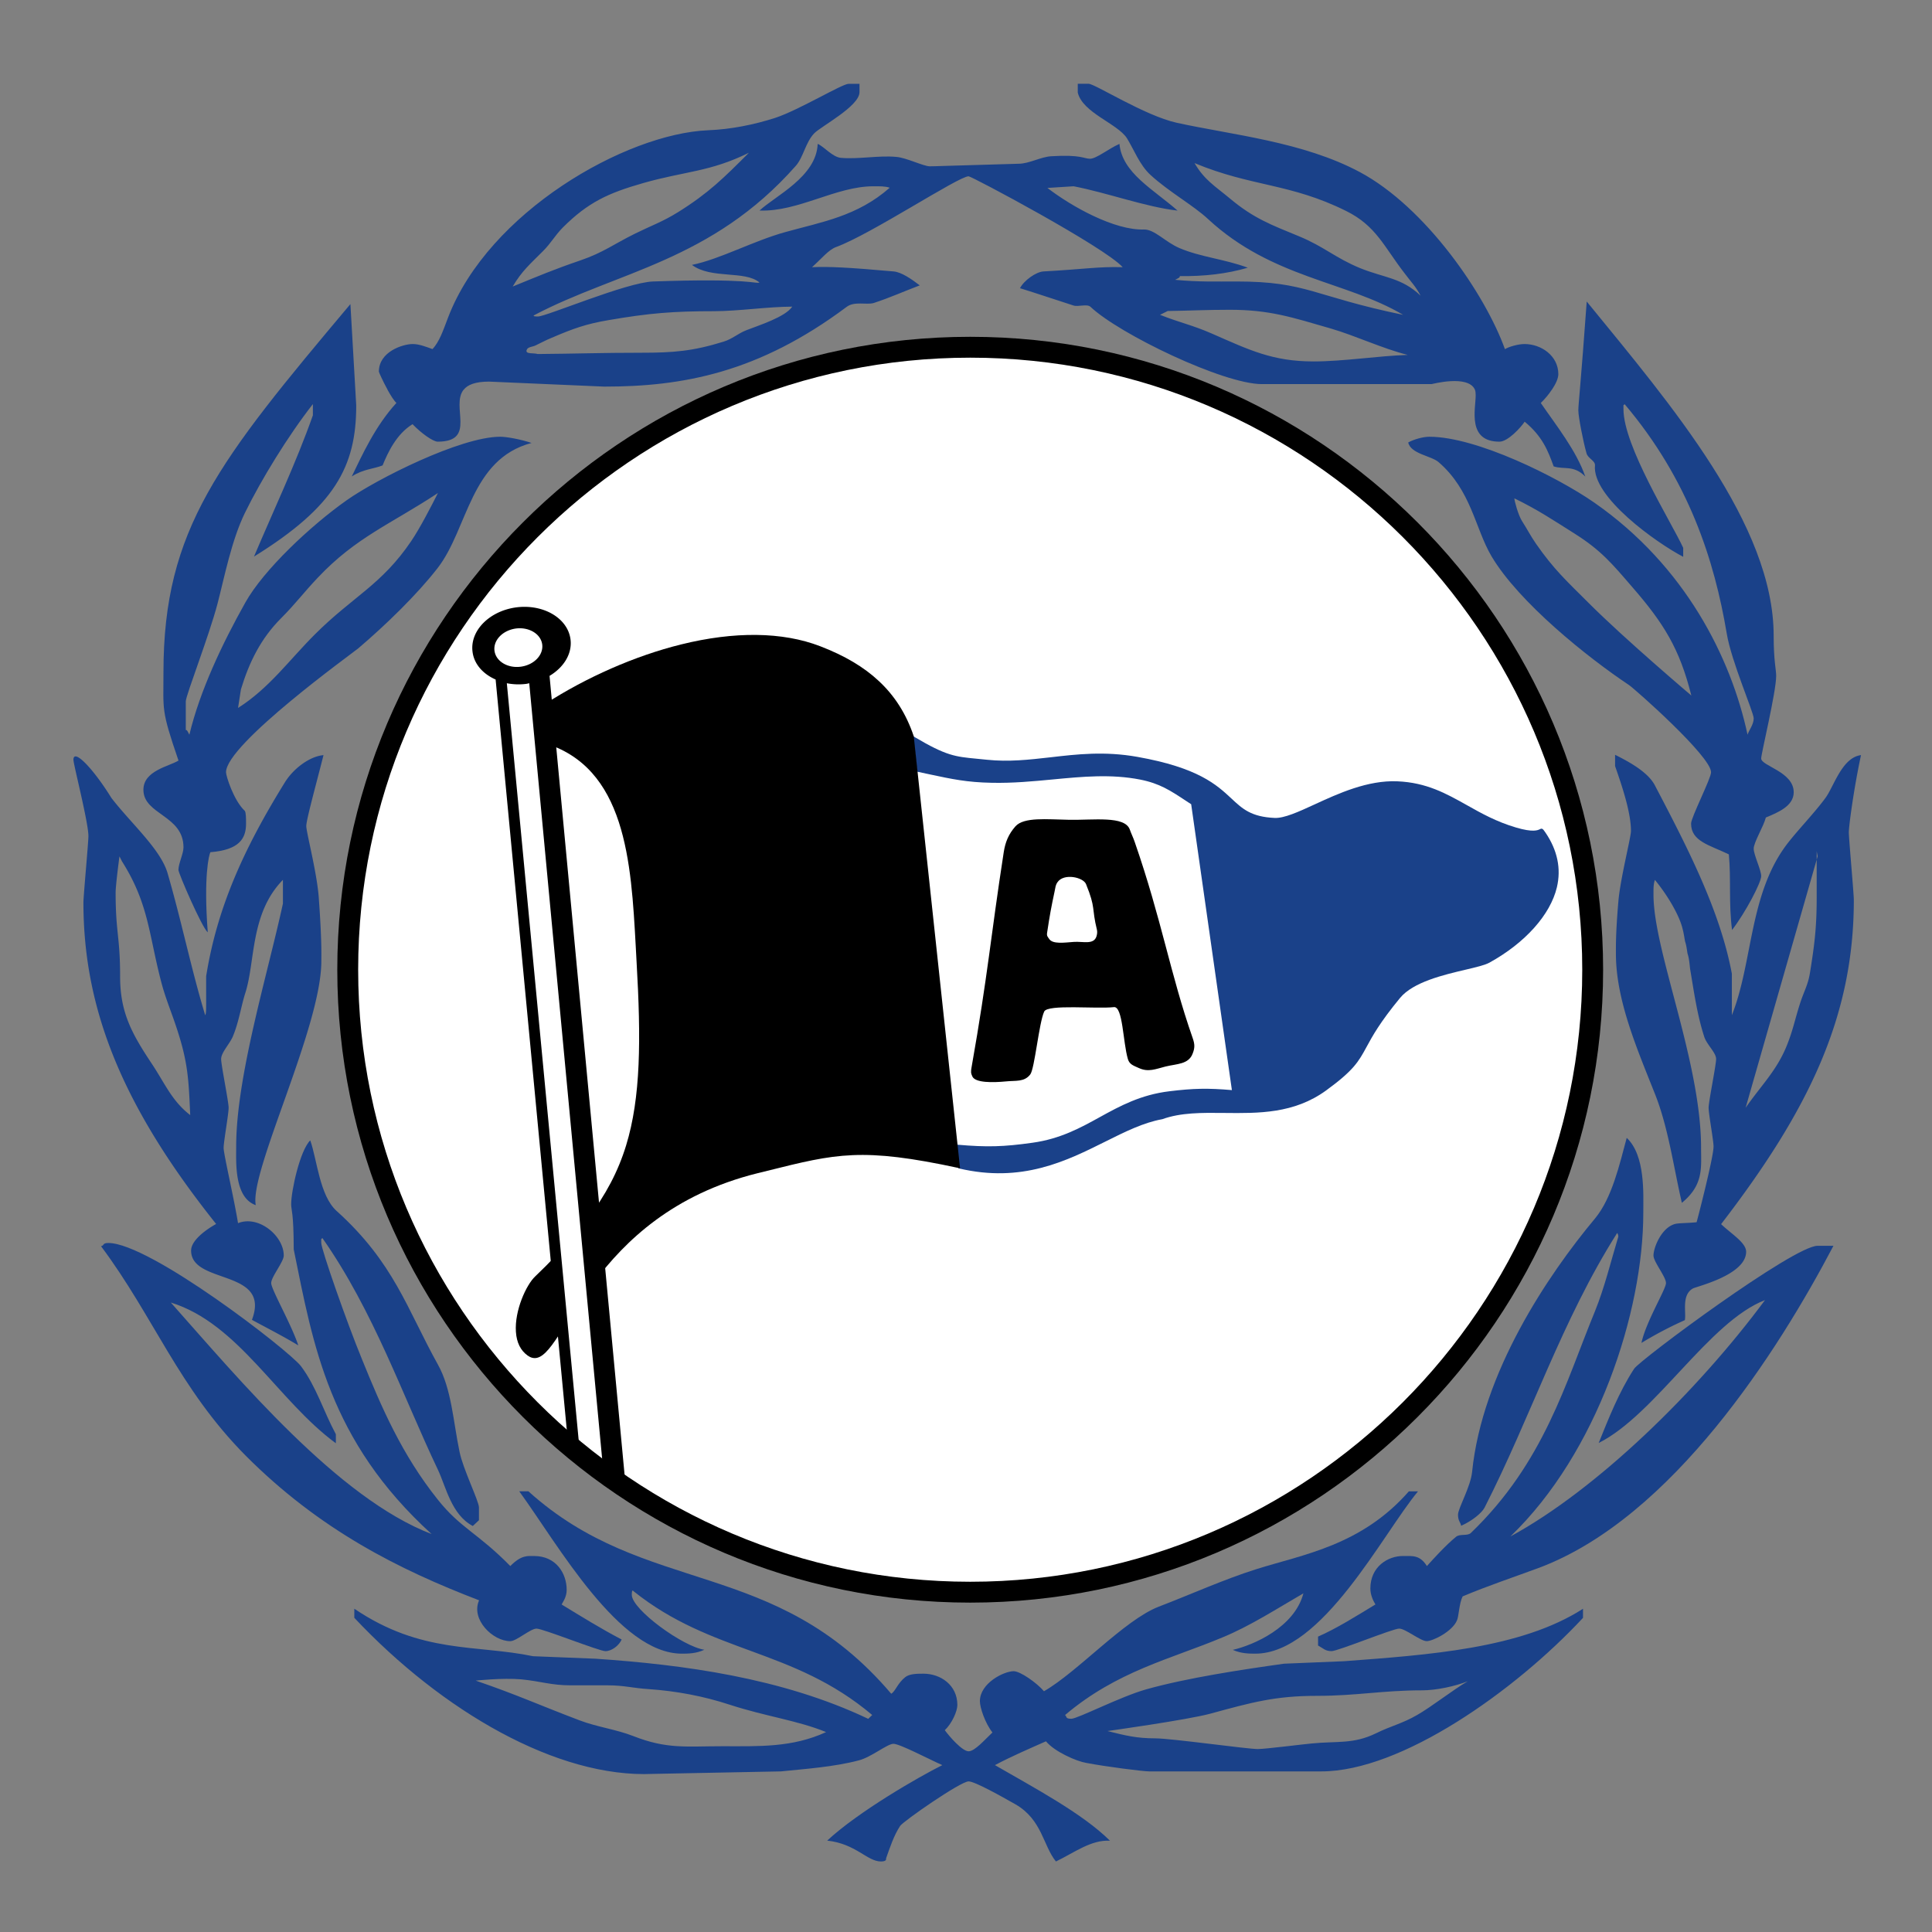 <?xml version="1.0" encoding="UTF-8"?>
<svg width="316" height="316" version="1.1" viewBox="0 0 237 237" xmlns="http://www.w3.org/2000/svg">
 <rect x="0" y="0" width="237" height="237" fill="#808080" stroke="none"/>
 <circle cx="118.77" cy="118.81" r="76.5" fill="#fff"/>
 <path d="m41.376 118.96c0 42.803 34.832 77.635 77.644 77.635 42.803 0 77.635-34.832 77.635-77.636 0-42.811-34.832-77.643-77.635-77.643-42.812 0-77.644 34.832-77.644 77.643m2.56 0c0-41.406 33.678-75.083 75.084-75.083 41.399 0 75.076 33.677 75.076 75.083 0 41.399-33.677 75.076-75.076 75.076-41.406 0-75.083-33.677-75.083-75.076"/>
 <g fill="#1a4189">
  <path d="M166.838 32.888c-3.032-1.249-4.438-2.647-7.47-3.896-3.494-1.437-5.6-2.215-8.52-4.665-1.823-1.516-3.111-2.254-4.313-4.32 6.998 2.914 11.703 2.45 18.599 5.875 3.69 1.83 4.626 4.36 7.154 7.626.778 1.045 1.36 1.595 1.98 2.765-2.333-2.223-4.47-2.183-7.43-3.385m-5.702 11.45c-5.019 0-7.862-1.397-12.488-3.423-2.41-1.053-3.887-1.32-6.345-2.294l.942-.47c2.953-.04 4.665-.15 7.626-.15 4.893 0 7.626.927 12.362 2.293 3.079.896 6.346 2.466 9.456 3.244-3.652.118-7.893.801-11.553.801M91.56 40.506c-1.091.432-1.673 1.053-2.803 1.406-3.77 1.17-6.15 1.359-10.116 1.359-4.94 0-7.736.118-12.684.157-.503-.157-1.516.04-1.359-.471.118-.424.699-.385 1.092-.581.738-.346 1.201-.62 1.979-.935 2.607-1.123 4.241-1.712 7.006-2.175 4.98-.857 7.9-1.092 12.959-1.092 2.874 0 6.667-.558 9.55-.558-.864 1.288-4.147 2.31-5.624 2.89M66.584 30.83c1.052-1.044 1.445-1.9 2.49-2.953 3.078-3.07 5.568-4.201 9.77-5.403 5.136-1.477 8.246-1.367 13.03-3.739-3.11 3.11-4.94 4.94-8.68 7.28-1.939 1.203-3.227 1.627-5.285 2.64-2.607 1.288-3.927 2.332-6.652 3.267-3.306 1.13-5.136 1.908-8.365 3.228 1.124-1.908 2.137-2.757 3.692-4.32M189.01 49.436c.495-.487.974-1.052 1.351-1.625h.008c.471-.7.793-1.39.793-1.917 0-2.23-2.073-3.691-4.154-3.691-.762 0-1.909.322-2.396.628-2.41-6.707-9.7-17.388-17.805-21.724-6.99-3.73-15.629-4.548-22.462-6.048-3.95-.88-10.053-4.798-10.815-4.783h-1.32v1.076c.59 2.482 4.839 3.786 6.025 5.592.88 1.422 1.563 3.299 2.906 4.524 2.261 2.073 5.254 3.723 7.06 5.411 7.838 7.257 16.918 7.587 23.922 11.742-11.074-2.286-11.757-4.092-20.435-4.092-2.576 0-4.634.07-7.532-.204.267-.15.62-.26.573-.456 2.969.04 5.765-.275 8.34-1.029-2.874-1.068-5.78-1.296-8.387-2.41-1.728-.731-3.063-2.318-4.367-2.278-3.574.117-8.804-2.773-11.828-5.098l3.22-.204c4.17.809 8.82 2.537 12.747 2.985-3-2.64-6.786-4.603-7.131-8.184-1.367.612-2.836 1.822-3.605 1.822s-1.084-.534-4.776-.306c-1.264.078-2.717.919-3.982.919-9.833.274-10.14.314-10.909.314-.762 0-2.906-1.076-4.13-1.155-2.153-.196-4.603.306-6.755.118-1.037-.079-2.097-1.406-2.86-1.712-.148 4.045-5.246 6.393-7.13 8.176 4.751.173 9.361-2.977 13.971-2.977.762 0 1.461-.016 1.995.18-3.982 3.511-8.372 4.202-12.794 5.436-3.911 1.076-8.042 3.338-11.466 4.029 2.364 1.775 6.495.644 8.285 2.16-.526.196-1.083-.55-13.06-.126-3.26.11-13.085 4.296-14.122 4.296-.77 0-.463-.157-.463-.157 10.131-5.349 21.77-6.613 32.099-18.324.927-1.036 1.186-2.874 2.262-3.99.809-.848 5.568-3.33 5.553-5.057v-1.013h-1.328c-.77-.024-6.07 3.204-8.992 4.17-2.608.84-5.451 1.414-8.247 1.524-10.14.424-26.946 10.045-31.894 22.949-.613 1.61-1.076 3.016-1.925 3.895-.84-.306-1.657-.62-2.426-.62-1.186 0-4.147.926-4.147 3.385 0 .086.518 1.225 1.068 2.222h-.008c.377.684.785 1.336 1.092 1.618-2.608 2.851-4.21 6.41-5.475 9.017 1.422-.911 2.608-.896 3.778-1.351.652-1.587 1.697-3.849 3.676-5.058 1.06 1.107 2.513 2.144 3.086 2.144 4.815 0 1.563-4.359 3.181-6.377h.008c.479-.597 1.406-.99 3.11-.99l14.13.613c9.597 0 18.904-1.681 29.734-9.778.958-.73 2.45-.213 3.33-.48 1.885-.612 3.691-1.421 5.64-2.16-.99-.761-2.247-1.633-3.213-1.711-5.53-.495-7.995-.613-10.006-.519 1.194-1.06 2.018-2.136 2.977-2.482 4.225-1.54 15-8.67 16.234-8.67.377 0 16.658 8.662 18.904 11.152-2.93-.094-4.783.251-9.7.519-.918.039-2.426 1.115-2.897 2.057 2.254.7 4.398 1.43 6.55 2.12.573.197 1.665-.227 2.089.158 3.534 3.346 16.305 9.487 21.033 9.487h20.813c.071 0 4.493-1.193 5.318.684.078.196.094.44.094.699 0 1.65-1.076 5.678 2.914 5.678 1.044 0 2.623-1.743 3.094-2.45 2.191 1.806 2.867 3.58 3.558 5.482 1.288.424 2.45-.205 3.88 1.248-1.092-3.18-3.605-6.322-5.459-9.024"/>
  <g fill-rule="evenodd">
   <path d="M194.644 36.987c10.383 12.724 22.933 27.37 22.933 41.007 0 3.07.307 4.146.307 4.916 0 1.995-1.838 9.519-1.838 10.132 0 .926 3.99 1.618 3.99 4.147 0 1.688-1.94 2.481-3.417 3.094-.275 1.092-1.492 3.047-1.492 3.817s.919 2.615.919 3.377c0 .77-1.877 4.39-3.574 6.605-.424-3.204-.11-6.275-.392-9.275-2.364-1.147-4.634-1.587-4.634-3.778 0-.77 2.45-5.529 2.45-6.299 0-1.955-9.377-10.233-10.068-10.697-5.066-3.377-13.485-10.108-16.863-15.794-2.034-3.456-2.466-8.066-6.495-11.553-.88-.77-3.424-1.005-3.723-2.411.684-.377 1.822-.7 2.592-.7 5.804 0 15.716 4.94 20.247 8.09 11.176 7.791 16.768 19.054 18.787 28.462.157-.534.754-1.233.754-2.002 0-.762-2.734-6.959-3.307-10.415-1.5-8.906-4.61-18.778-12.527-28.132-.188.267-.141-.157-.141.613 0 4.531 5.82 13.76 7.327 17.011v1.1c-3.259-1.697-11.207-7.336-10.822-11.216.039-.573-.88-.864-1.037-1.476-.424-1.5-1.005-4.5-1.005-5.262 0-.77.314-3.393 1.029-13.36m12.833 48.333c-1.437-5.75-3.385-8.867-7.273-13.336-2.45-2.843-3.81-4.477-6.998-6.495-2.843-1.79-4.437-2.882-7.437-4.36 0 .307.47 2.059.942 2.797.652 1.013 1.005 1.751 1.704 2.764 2.184 3.15 3.778 4.595 6.503 7.312 4.39 4.399 12.559 11.318 12.559 11.318M42.985 37.301l.714 12.433c0 7.524-2.646 12.409-12.542 18.543 2.419-5.71 5.183-11.538 7.225-17.334V49.57c-3.086 3.942-6.37 9.33-8.325 13.32-1.657 3.377-2.529 7.925-3.369 11.145-1.037 3.958-3.872 11.215-3.896 11.985v3.534c.173-.047.283.306.44.573 1.273-5.34 4.014-11.136 6.857-16.202 2.23-3.998 7.995-9.425 12.448-12.566 3.644-2.576 13.949-7.784 18.826-7.784.77 0 2.49.307 3.84.762-7.531 1.995-7.79 10.54-11.513 15.339-2.498 3.228-6.354 6.974-9.731 9.849-.581.502-16.234 11.75-16.234 15.205 0 .463.95 3.495 2.317 4.751.126.252.141.778.141 1.548 0 1.806-.793 3.228-4.374 3.51-.173.33-.849 2.93-.322 9.833-.707-.565-3.598-7.241-3.598-7.657 0-.77.62-2.003.62-2.765 0-3.958-4.916-3.997-4.916-7.068 0-2.34 3.103-2.851 4.304-3.582-2.152-6.275-1.845-6.094-1.845-10.854 0-17.545 6.785-25.94 22.933-45.144m-13.43 47.266-.354 2.277c3.825-2.427 6.22-5.82 9.417-9.016 4.657-4.657 8.2-6.079 11.836-11.467 1.02-1.5 2.442-4.233 3.267-5.882-5.718 3.785-10.045 5.403-14.75 10.398-1.743 1.838-2.686 3.15-4.477 4.948-2.481 2.474-3.927 5.396-4.94 8.742"/>
   <path d="M25.17 124.535c.158-.267.11-.778.119-4.783 1.343-8.38 4.586-15.582 9.62-23.72 1.069-1.766 3.103-3.259 4.776-3.4-.888 3.519-2.113 7.933-2.113 8.702s1.343 5.828 1.54 8.899c.377 5.223.306 6.927.306 7.689 0 8.105-8.836 25.808-8.043 29.915-2.654-.934-2.403-5.262-2.403-7.186 0-8.56 3.801-20.922 5.734-29.805v-2.914c-4.053 4.147-3.362 10.037-4.626 13.917-.503 1.579-.778 3.55-1.54 5.349-.424.927-1.413 1.94-1.413 2.71 0 .761.919 5.223.919 5.984 0 .77-.613 4.147-.613 4.917 0 .77 1.225 5.96 1.767 9.236 2.521-1.013 5.608 1.555 5.608 3.974 0 .77-1.54 2.608-1.54 3.378s2.45 5.01 3.323 7.641c-2.019-1.217-3.849-2.128-5.686-3.133 2.38-6.291-7.462-4.28-7.462-8.498 0-1.312 1.995-2.67 3.071-3.26-11.482-14.388-16.28-26.31-16.28-39.442 0-.77.612-7.375.612-8.136 0-1.689-1.838-8.797-1.838-9.37 0-1.422 2.388 1.02 4.65 4.673 2.348 3.07 6.055 6.299 6.903 9.26 1.72 5.914 2.875 11.67 4.61 17.404m-1.837 12.252c-.197-4.469-.275-6.51-1.713-10.823-.66-1.987-1.358-3.62-1.869-5.607-1.516-5.836-1.516-9.511-4.783-14.687l-.314-.62c-.11.808-.471 3.628-.471 4.445 0 4.94.55 5.356.55 10.296 0 4.47 1.476 7.076 3.966 10.815 1.563 2.372 2.419 4.477 4.634 6.18M198.123 92.592c1.641.817 4.037 2.105 4.885 3.755 4.068 7.76 8.003 15.401 9.44 23.097v5.09c2.608-6.52 2.09-15.001 6.888-21.144 1.382-1.767 3.26-3.683 4.61-5.529 1.03-1.414 2.019-4.932 4.344-5.23-.888 4.13-1.493 8.701-1.493 9.471 0 .77.613 7.524.613 8.294 0 14.357-5.56 25.824-16.281 39.771 1.256 1.202 3.07 2.27 3.07 3.385 0 2.844-6.031 4.242-6.534 4.509-1.414.809-.8 2.89-.982 3.88a47.425 47.425 0 0 0-5.324 2.795c.557-2.623 3.008-6.573 3.008-7.343 0-.77-1.532-2.607-1.532-3.377 0-1.037 1.092-3.684 2.898-3.92.613-.07 1.54-.07 2.388-.164.07-.173 2.081-7.972 2.081-9.283 0-.762-.605-3.99-.605-4.76s.92-5.223.92-5.985c0-.77-1.147-1.759-1.454-2.717-.88-2.694-1.272-5.592-1.735-8.317-.071-.582-.11-1.25-.299-1.83-.078-.299-.118-.959-.314-1.532-.07-.306-.15-.966-.306-1.547-.377-1.61-1.775-4.045-3.401-6.024-.188.534-.173 1.076-.173 1.846 0 6.872 5.836 20.46 5.836 31.023 0 2.458.33 4.532-2.357 6.747-1.02-4.414-1.665-9.229-3.275-13.297-2.19-5.53-4.814-11.537-4.814-17.255 0-.77-.04-2.474.306-6.464.236-2.764 1.54-7.822 1.54-8.592 0-2.183-.99-5.238-1.948-7.964zm16.014 43.299c1.947-2.804 3.856-4.595 5.097-7.744.738-1.87.935-3.04 1.555-4.98.471-1.516 1.013-2.332 1.249-3.887.581-3.582.817-5.647.817-9.26v-4.571l.117-.409-.117-.62v1.029z"/>
  </g>
  <path d="M199.55 139.582c2.301 2.152 2.034 6.872 2.034 9.213 0 12.134-5.607 29.405-16.304 39.685 10.555-5.726 22.902-17.742 31.234-28.997-6.888 2.663-13.43 14.02-20.403 17.53 1.193-2.937 2.466-6.22 4.35-9.11.731-1.108 19.596-15.119 22.517-15.08h1.933c-6.794 12.936-19.737 33.286-36.018 39.466-2.993 1.108-6.44 2.262-9.472 3.542-.432.872-.463 2.443-.691 2.938-.574 1.382-2.977 2.552-3.715 2.552-.762 0-2.608-1.54-3.377-1.54s-7.524 2.765-8.294 2.765-.99-.322-1.657-.69v-1.093c2.215-.966 4.65-2.49 7.037-3.942-.298-.495-.62-1.186-.62-1.956 0-2.686 2.152-3.99 3.997-3.99 1.225 0 2.082-.125 2.938 1.234.793-.88 2.3-2.545 3.565-3.582.503-.416 1.414-.062 1.838-.487 8.985-8.639 11.6-18.417 15.205-27.167 1.186-2.922 1.956-6.134 2.867-9.15 0 0 .047-.212-.134-.471-6.801 10.72-10.555 22.495-16.273 33.702-.354.652-1.492 1.602-2.867 2.215-.078-.44-.385-.59-.385-1.36s1.54-3.4 1.728-5.238c1.233-12.173 9.252-24.119 15.088-31.11 2.073-2.497 3-6.62 3.88-9.88M38.059 139.89c.84 2.372 1.146 6.754 3.212 8.64 7.069 6.369 8.64 12.016 12.44 18.849 1.69 3 1.893 7.068 2.663 10.72.424 2.113 2.388 6.063 2.38 6.825v1.563l-.754.707c-2.615-1.367-3.299-4.815-4.257-6.849-4.335-9.102-7.893-19.485-14.2-28.478-.18.26-.133-.157-.133.613s3.133 9.739 4.98 14.223c2.379 5.875 4.892 11.718 9.306 17.247 2.804 3.527 4.862 4.053 8.906 8.16 1.351-1.382 2.144-1.233 2.914-1.233 2.686 0 3.998 2.113 3.998 4.147 0 .77-.33 1.304-.62 1.799 2.387 1.453 4.83 2.977 7.366 4.296-.314.73-1.217 1.43-1.987 1.43s-7.68-2.765-8.45-2.765c-.77 0-2.459 1.54-3.228 1.54-2.152 0-4.862-2.671-3.825-5.012-9.779-3.754-19.51-8.592-28.651-17.765-8.176-8.255-11.263-17.028-17.727-25.676.448-.086.134-.392.904-.392 5.105 0 22.162 13.194 23.624 15.11 1.877 2.498 2.773 5.553 4.28 8.35v1.107c-7.107-5.207-11.937-14.703-20.246-17.263 8.435 9.487 20.506 24.002 31.988 28.4-12.605-11.475-14.53-23.233-16.91-34.918-.007-4.626-.313-4.776-.313-5.545 0-1.65 1.083-6.598 2.34-7.83"/>
  <path d="M63.694 182.937h1.123c14.404 13.014 30.2 7.995 44.509 24.835.518-.29.762-1.273 1.72-2.034.534-.425 1.476-.425 2.246-.425 2.073 0 4.147 1.383 4.147 3.841 0 .77-.66 2.262-1.54 3.087.59.817 2.152 2.592 2.922 2.592.762 0 2.042-1.485 2.922-2.31-.896-1.122-1.54-3.062-1.54-3.832 0-2.223 2.953-3.683 4.147-3.683.81 0 2.843 1.437 3.715 2.458 4.123-2.364 9.817-8.702 14.043-10.36 3.998-1.53 7.964-3.337 11.993-4.61 5.678-1.798 12.872-2.866 18.724-9.55h1.123c-4.328 5.191-11.734 19.91-19.957 19.91-.77 0-1.736-.009-2.765-.464 2.513-.573 7.571-2.757 8.663-6.935-3.212 1.854-6.527 4.014-9.982 5.427-6.338 2.655-12.865 4.092-19.258 9.503.26.197 0 .456.77.456.762 0 6.055-2.725 9.173-3.605 5.066-1.422 11.726-2.419 16.918-3.15l7.382-.306c10.171-.77 21.654-1.516 29.295-6.432v1.115c-8.365 8.993-22.306 18.834-32.091 18.834h-21.12c-.77 0-5.325-.581-7.744-1.045-1.154-.188-3.856-1.358-4.924-2.646-2.05.91-4.186 1.822-6.26 2.921 4.681 2.71 10.736 5.914 14.114 9.276-2.31-.142-4.375 1.46-6.63 2.544-1.578-1.932-1.688-5.12-4.955-7.005-1.688-.959-4.995-2.82-5.757-2.82-.997 0-8.01 4.885-8.396 5.458-.77 1.155-1.288 2.734-1.735 4.006 0 0 .149.361-.62.361-1.69 0-3.088-2.183-6.598-2.56 3.81-3.542 11.168-7.783 14.121-9.26-1.759-.785-5.223-2.615-5.992-2.615-.762 0-2.726 1.649-4.257 2.034-3.032.8-6.472 1.036-9.55 1.35l-15.677.307c-11.742.534-25.878-7.689-36.653-19.148v-1.115c8.246 5.584 14.914 4.367 21.927 5.827l7.674.307c10.673.73 22.816 2.317 33.442 7.375l.487-.472c-9.778-8.246-19.603-7.437-29.303-15.205 0 0-.188-.306-.188.464 0 1.806 6.314 6.377 8.906 6.738-1.02.472-1.995.48-2.764.48-7.713 0-15.174-13.344-19.95-19.918m84.792 27.276c-2.875.777-12.637 2.136-12.637 2.136 2.215.55 3.573.895 5.875.895 1.94 0 11.254 1.312 12.574 1.312.934 0 5.67-.605 6.597-.683 3.118-.314 5.105.11 7.9-1.249 1.902-.935 3.19-1.178 5.02-2.23 1.83-1.045 4.374-3.071 6.236-4.155-1.548.62-3.88 1.115-5.592 1.115-4.87 0-8.035.675-12.896.675-5.176 0-8.059.817-13.077 2.184m-84.564-4.21c-2.301-.197-5.568.157-5.568.157 5.215 1.79 7.61 2.93 12.746 4.877 2.145.817 4.462 1.1 6.558 1.917 4.17 1.641 6.488 1.256 11.004 1.256 4.437 0 8.521.18 12.676-1.735-3.519-1.438-7.438-1.925-11.836-3.362-3.189-1.045-6.519-1.673-9.904-1.908-1.948-.118-3.04-.464-4.98-.464h-4.586c-2.419 0-3.699-.503-6.11-.738" fill-rule="evenodd"/>
  <path d="M189.578 102.127c-.322-.471-.4-.55-.684-.409-.251.126-.832.417-2.945-.212-2.387-.707-4.225-1.735-6.008-2.74-2.537-1.422-4.94-2.773-8.53-2.922-3.636-.157-7.249 1.5-10.147 2.835-1.995.919-3.723 1.704-4.893 1.657-2.898-.125-3.966-1.123-5.309-2.38-1.814-1.688-4.068-3.785-11.545-5.113-4.014-.714-7.399-.322-10.658.055-2.639.299-5.12.582-7.799.299l-1.264-.126c-2.624-.251-3.715-.353-7.619-2.67l-.157-.094.016.188.464 4.17.062.008 1.58.338c2.59.55 4.46.958 7.523 1.013 2.584.055 5.066-.18 7.461-.408 3.692-.353 7.187-.683 10.745.016 2.403.479 3.69 1.335 5.639 2.623l.612.4 4.995 35.067c-2.953-.251-4.696-.22-7.657.142-3.534.424-6.079 1.814-8.53 3.165-2.387 1.32-4.861 2.678-8.27 3.15-3.55.502-5.608.557-9.189.243l-.11-.008.008.11.181 2.717.008.063.063.024c7.72 1.822 13.17-.896 17.977-3.291 2.404-1.202 4.681-2.333 6.959-2.741h.016c2.254-.825 4.862-.801 7.626-.77 4.202.047 8.545.094 12.472-2.757 3.4-2.474 3.99-3.55 4.956-5.324.73-1.351 1.65-3.032 4.115-6.024 1.618-1.956 5.317-2.828 8.02-3.464 1.334-.314 2.395-.566 2.952-.872 4.383-2.419 7.47-5.875 8.27-9.236.542-2.293.071-4.555-1.405-6.723"/>
 </g>
 <path d="M119.187 130.896c2.01-11.356 2.324-15.896 3.942-26.357.196-1.256.597-2.222 1.437-3.172 1.037-1.163 3.857-.849 6.582-.802 3 .055 6.825-.518 7.445 1.194.173.503.44 1.03.613 1.555 3.306 9.535 4.343 16.14 7.1 24.025.275.785.267 1.21 0 1.9-.503 1.336-1.917 1.25-3.307 1.587-1.248.314-2.128.73-3.298.189-.613-.283-1.147-.417-1.343-1.1-.613-2.09-.613-6.487-1.712-6.37-2.129.244-8.13-.377-8.553.542-.644 1.383-1.17 7.03-1.713 7.72-.746.951-1.767.723-2.968.849-1.618.157-3.77.188-4.132-.605-.188-.408-.196-.565-.094-1.154m10.179-21.528c-.424 2.019-.55 2.631-.92 5.074-.054.392.087.479.252.73.424.676 1.862.456 3.055.37 1.108-.071 2.411.376 2.75-.668.101-.299.11-.613.062-.801-.675-2.75-.118-2.624-1.343-5.624-.346-.84-2.702-1.359-3.487-.243-.267.384-.252.612-.37 1.162" fill-rule="evenodd"/>
 <path d="M65.644 156.586c-1.084 1.02-2.537 4.178-2.356 6.793.086 1.312.573 2.286 1.437 2.906.37.267.73.362 1.108.291.974-.189 1.924-1.54 3.157-3.48l-.77-9.086c-.8.84-1.65 1.688-2.576 2.576M117.759 143.195l-5.67-52.889v-.015l-.009-.008c-.918-2.71-2.317-4.917-4.272-6.739-1.838-1.72-4.194-3.118-7.202-4.272-4.603-1.775-10.509-1.846-17.082-.212-5.624 1.398-11.553 3.997-16.706 7.32l-.039.023v.055l-.235 4.547v.071l.07.024c10.179 2.953 10.807 14.663 11.373 24.991l.102 1.893c.55 9.527.526 16.627-1.288 22.54-.966 3.15-2.474 6.033-4.744 9.033l.809 7.744c3.801-5.074 9.7-10.807 20.067-13.383l1.21-.298c8.434-2.105 11.592-2.898 23.505-.33l.126.031z"/>
 <path d="M60.658 79.815c-.157-1.296 1.029-2.505 2.647-2.717 1.618-.197 3.055.683 3.212 1.979.15 1.288-1.029 2.505-2.655 2.71-1.617.204-3.047-.684-3.204-1.972m3.895 4.076c.126-.015.252-.055.37-.078l9.173 97.584 2.545-.243-9.229-98.244c1.728-1.03 2.788-2.694 2.576-4.453-.314-2.592-3.267-4.36-6.59-3.959-3.321.416-5.756 2.843-5.434 5.435.18 1.524 1.288 2.749 2.835 3.424l8.891 93.753 1.327-.134-8.843-93.163a7.49 7.49 0 0 0 2.38.078"/>
</svg>
